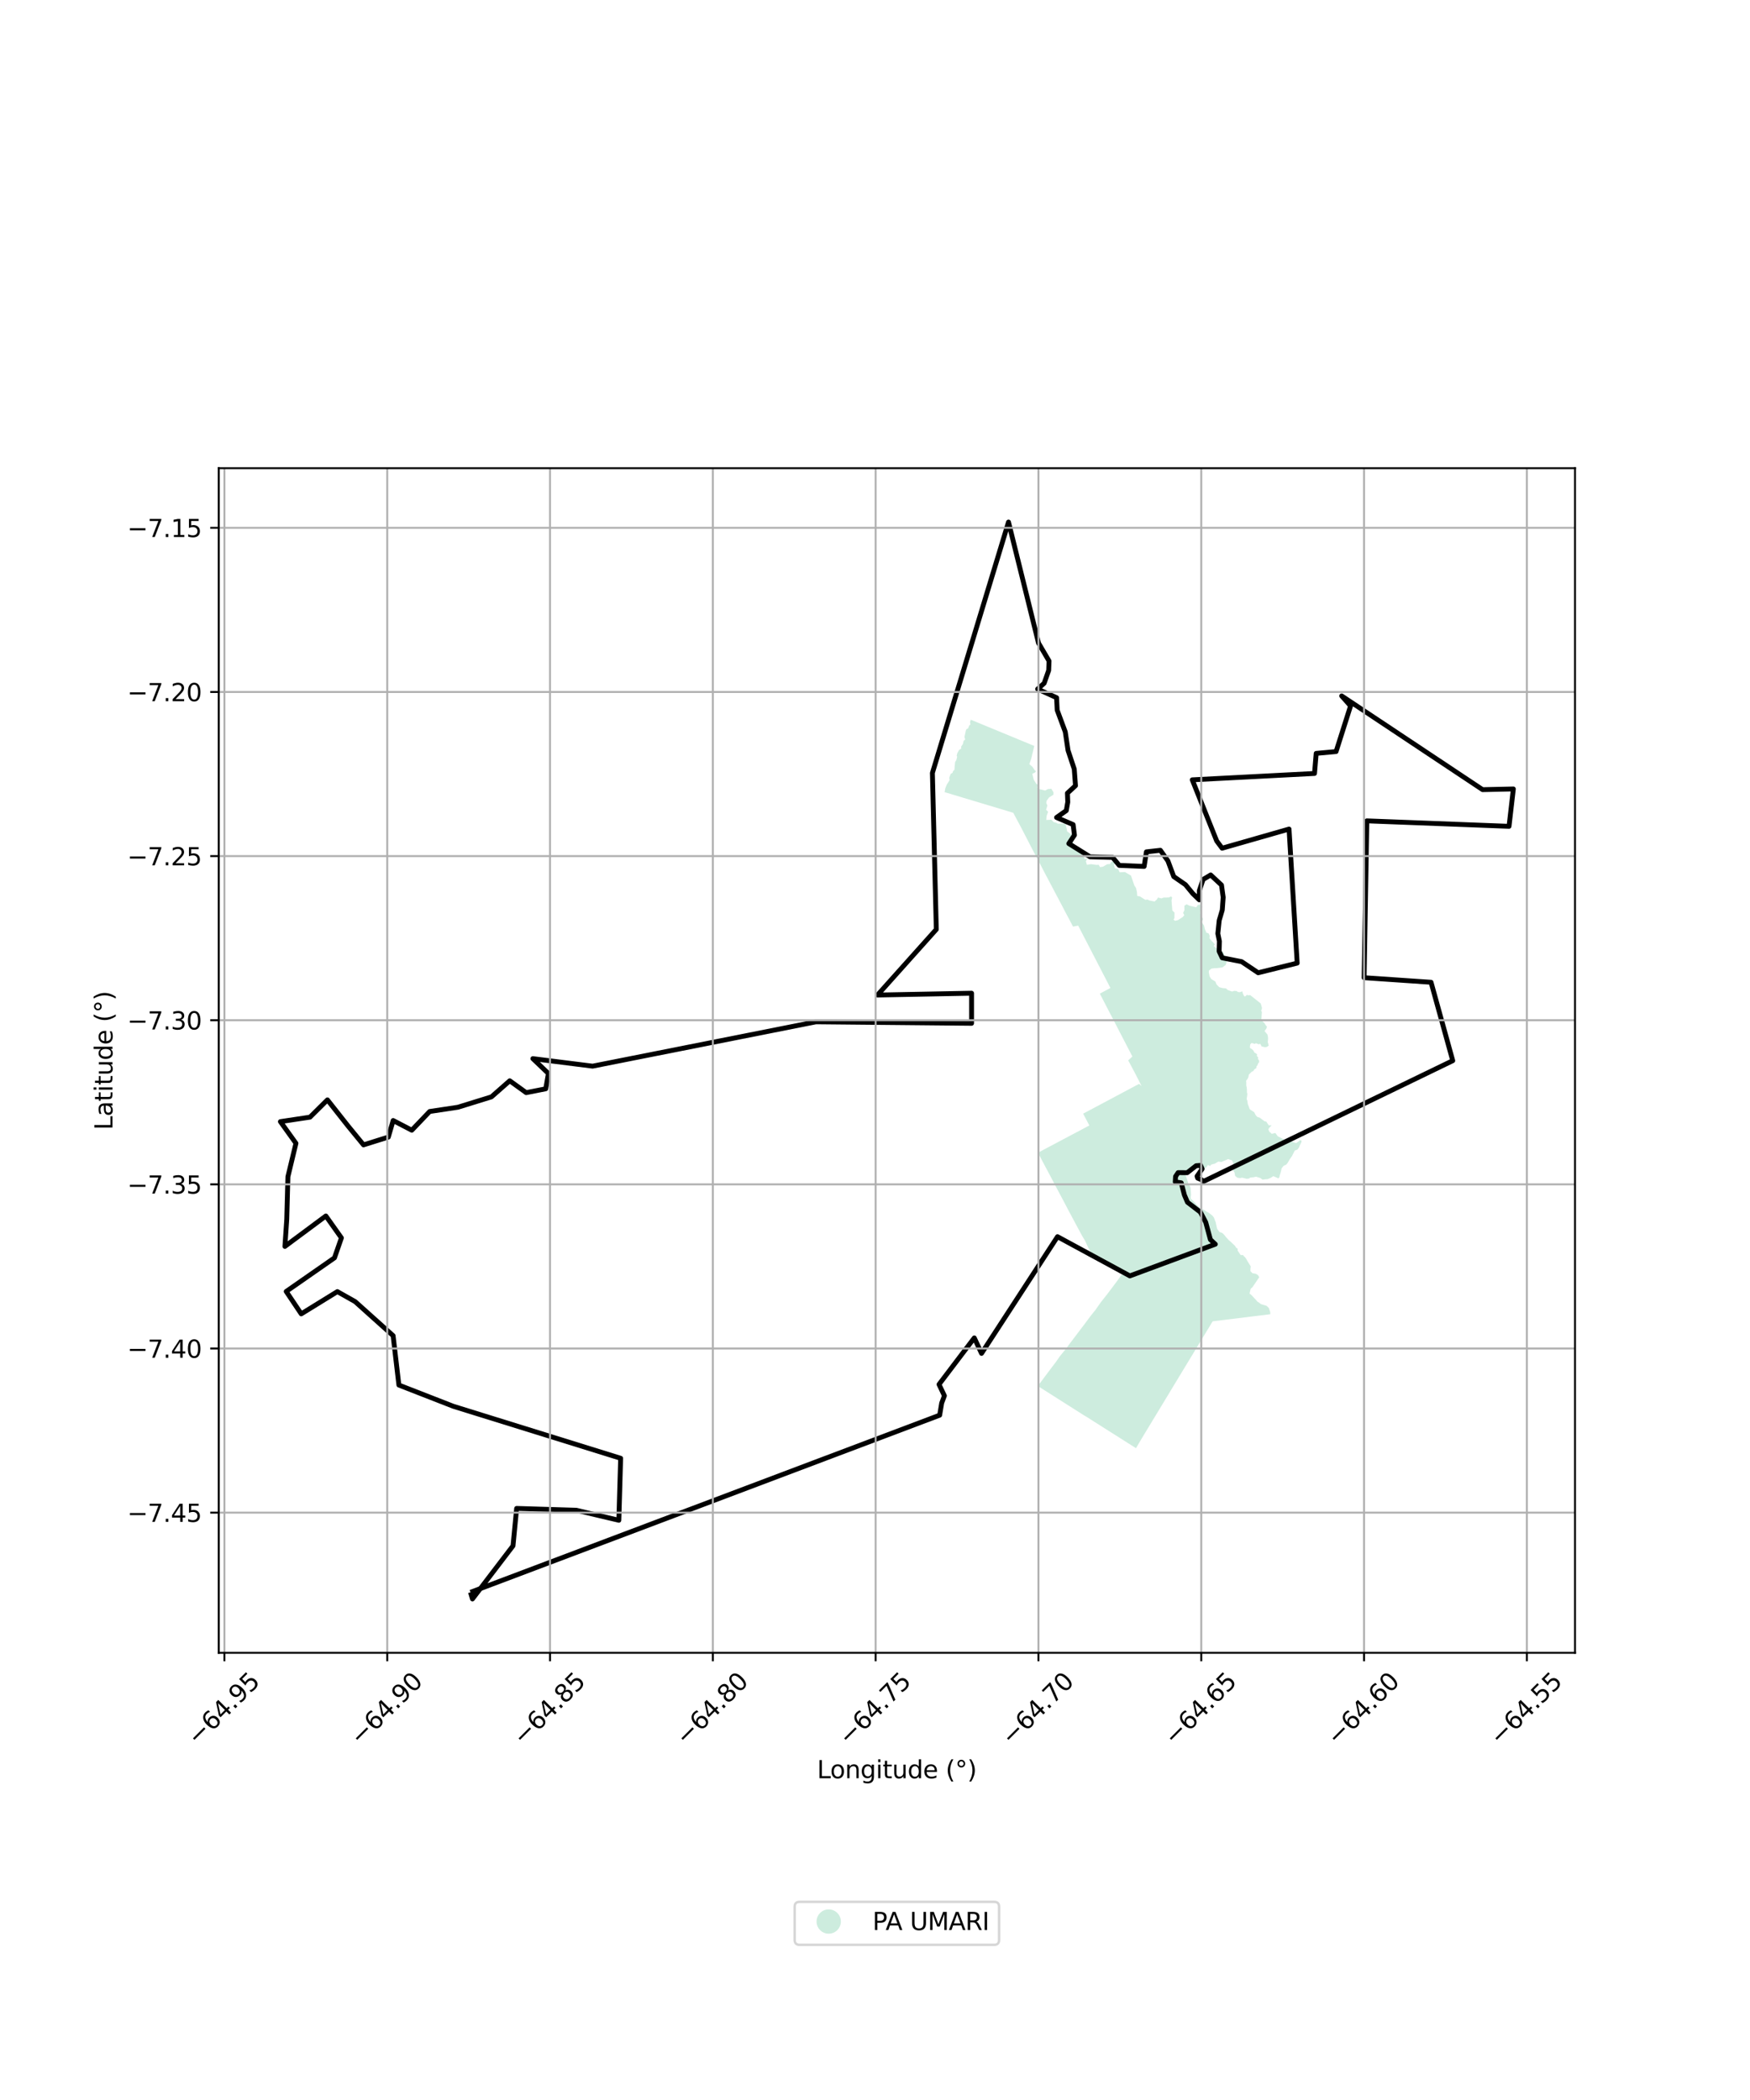 <?xml version="1.0" encoding="utf-8" standalone="no"?>
<!DOCTYPE svg PUBLIC "-//W3C//DTD SVG 1.1//EN"
  "http://www.w3.org/Graphics/SVG/1.1/DTD/svg11.dtd">
<svg xmlns:xlink="http://www.w3.org/1999/xlink" width="720pt" height="864pt" viewBox="0 0 720 864" xmlns="http://www.w3.org/2000/svg" version="1.1">
 <defs>
  <style type="text/css">*{stroke-linejoin: round; stroke-linecap: butt}</style>
 </defs>
 <g id="figure_1">
  <g id="patch_1">
   <path d="M 0 864 
L 720 864 
L 720 0 
L 0 0 
z
" style="fill: #ffffff"/>
  </g>
  <g id="axes_1">
   <g id="patch_2">
    <path d="M 90 680.006 
L 648 680.006 
L 648 192.634 
L 90 192.634 
z
" style="fill: #ffffff"/>
   </g>
   <g id="PatchCollection_1">
    <path d="M 512.675 444.687 
L 512.758 445.331 
L 512.747 446.609 
L 512.953 447.533 
L 513.024 448.482 
L 513.014 449.431 
L 513.198 450.064 
L 513.104 450.858 
L 512.905 452.195 
L 513.152 452.766 
L 513.39 454.26 
L 513.847 455.44 
L 514.032 456.022 
L 514.345 456.527 
L 515.033 456.938 
L 516.037 457.624 
L 516.637 458.844 
L 517.313 459.55 
L 518.264 459.834 
L 520.339 461.368 
L 520.975 461.451 
L 521.987 462.987 
L 523.164 462.997 
L 522.099 464.13 
L 521.846 464.725 
L 522.317 465.733 
L 522.898 466.138 
L 523.045 466.289 
L 523.168 466.517 
L 524.722 466.146 
L 525.693 467.482 
L 528.176 468.776 
L 530.228 469.536 
L 531.082 469.554 
L 531.782 469.745 
L 532.479 470.1 
L 533.315 470.265 
L 534.347 469.587 
L 534.773 469.159 
L 535.452 469.173 
L 535.449 469.886 
L 534.649 471.545 
L 534.486 472.004 
L 533.817 472.949 
L 532.687 473.392 
L 531.573 475.613 
L 530.638 476.95 
L 529.878 478.287 
L 529.212 479.152 
L 528.154 479.631 
L 527.3 480.657 
L 527.103 481.639 
L 526.746 482.955 
L 526.591 483.353 
L 526.368 484.303 
L 526 484.822 
L 523.869 483.889 
L 522.903 484.54 
L 521.542 485.133 
L 520.5 485.204 
L 519.442 485.341 
L 518.543 484.666 
L 516.752 484.12 
L 515.811 484.346 
L 514.327 484.508 
L 513.936 484.861 
L 512.901 484.991 
L 511.064 484.524 
L 510.195 484.693 
L 509.1 484.554 
L 508.169 483.802 
L 507.904 482.357 
L 506.977 481.036 
L 507.656 479.336 
L 506.941 477.454 
L 505.276 476.867 
L 504.425 477.286 
L 503.428 477.656 
L 502.57 478.074 
L 501.257 477.904 
L 499.86 478.734 
L 498.397 479.127 
L 498.083 479.43 
L 497.869 479.742 
L 496.96 479.317 
L 496.359 480.258 
L 495.231 480.798 
L 494.675 480.711 
L 494.179 480.748 
L 493.056 480.042 
L 491.345 479.965 
L 490.287 480.032 
L 489.483 480.409 
L 488.958 481.454 
L 488.248 481.976 
L 487.859 482.309 
L 487.529 482.797 
L 487.95 483.903 
L 488.111 484.452 
L 488.438 485.367 
L 488.717 486.341 
L 488.724 486.53 
L 489.012 487.217 
L 489.204 487.548 
L 489.612 487.976 
L 489.851 488.957 
L 489.931 490.15 
L 490.024 491.598 
L 489.901 492.414 
L 489.911 493.112 
L 491.707 494.908 
L 492.291 495.646 
L 492.832 496.036 
L 493.287 496.508 
L 493.768 497.048 
L 493.948 497.305 
L 494.531 497.475 
L 495.524 497.87 
L 496.398 498.487 
L 497.422 499.047 
L 498.832 500.165 
L 499.407 500.887 
L 500.191 502.917 
L 500.315 503.565 
L 500.72 505.366 
L 500.927 505.808 
L 501.7 506.856 
L 502.792 507.255 
L 503.049 507.424 
L 503.872 508.263 
L 504.227 508.784 
L 505.477 510.153 
L 506.139 510.717 
L 508.062 512.526 
L 508.602 513.363 
L 509.214 513.749 
L 509.201 514.559 
L 509.598 515.098 
L 510.428 516.361 
L 511.535 516.414 
L 511.623 516.71 
L 512.218 517.221 
L 512.739 517.956 
L 513.182 518.775 
L 514.586 521.012 
L 514.465 522.173 
L 514.461 523 
L 515.319 523.852 
L 516.638 524.055 
L 517.594 524.632 
L 518.078 525.504 
L 515.265 529.648 
L 514.563 530.223 
L 514.101 532.25 
L 514.675 532.61 
L 516.948 535.053 
L 517.379 535.564 
L 517.835 535.824 
L 518.242 536.112 
L 518.788 536.564 
L 520.491 537.052 
L 521.181 537.308 
L 522.05 538.169 
L 522.612 539.812 
L 522.625 540.714 
L 498.94 543.626 
L 498.743 543.922 
L 497.387 546.161 
L 496.155 548.196 
L 494.84 550.359 
L 493.506 552.566 
L 492.376 554.42 
L 491.24 556.31 
L 490.028 558.306 
L 488.817 560.31 
L 487.663 562.21 
L 486.431 564.246 
L 485.318 566.08 
L 484.132 568.052 
L 482.936 570.01 
L 481.694 572.075 
L 479.272 576.078 
L 478.142 577.949 
L 477.008 579.821 
L 475.813 581.79 
L 474.604 583.786 
L 473.397 585.785 
L 472.191 587.772 
L 470.956 589.799 
L 469.757 591.794 
L 468.568 593.807 
L 467.379 595.822 
L 446.734 582.739 
L 446.269 582.49 
L 426.96 570.236 
L 428.945 567.643 
L 430.981 564.896 
L 432.669 562.67 
L 434.53 560.214 
L 436.05 558.014 
L 438.067 555.531 
L 440.086 552.865 
L 442.109 550.193 
L 444.367 547.209 
L 446.63 544.22 
L 448.628 541.516 
L 450.644 539.016 
L 452.974 535.709 
L 455.394 532.649 
L 457.647 529.675 
L 459.871 526.686 
L 462.219 523.403 
L 456.252 520.702 
L 450.197 517.918 
L 447.65 513.138 
L 446.473 510.571 
L 445.081 508.228 
L 442.471 503.368 
L 439.897 498.545 
L 437.317 493.646 
L 434.758 488.85 
L 432.208 483.981 
L 429.636 479.163 
L 427.046 474.256 
L 448.196 463.051 
L 445.629 458.195 
L 468.64 445.944 
L 469.664 446.812 
L 466.912 441.394 
L 464.176 436.27 
L 465.898 434.683 
L 452.503 408.818 
L 456.86 406.479 
L 443.586 380.817 
L 441.478 381.238 
L 440.3 378.983 
L 439.152 376.826 
L 437.938 374.538 
L 436.752 372.255 
L 435.593 370.06 
L 434.428 367.863 
L 432.014 363.272 
L 430.772 360.924 
L 429.634 358.763 
L 427.029 353.733 
L 424.984 349.909 
L 422.636 345.341 
L 420.253 340.721 
L 417.871 336.271 
L 416.902 334.425 
L 416.353 334.238 
L 388.638 325.917 
L 388.899 324.392 
L 389.534 322.796 
L 390.325 321.583 
L 390.699 320.873 
L 390.534 320.049 
L 391.116 318.433 
L 391.927 317.911 
L 392.053 317.354 
L 392.721 316.637 
L 392.759 315.391 
L 392.976 313.515 
L 393.459 312.7 
L 393.822 311.311 
L 393.584 310.954 
L 393.868 309.873 
L 394.565 308.598 
L 395.48 307.959 
L 395.442 307.154 
L 396.124 306.194 
L 396.484 304.743 
L 397.117 304.231 
L 396.795 303.231 
L 397.351 300.684 
L 397.622 299.996 
L 398.308 299.682 
L 398.767 298.475 
L 399.237 298.128 
L 399.125 296.936 
L 399.417 296.116 
L 425.535 306.903 
L 424.302 312.049 
L 423.495 314.405 
L 424.804 315.506 
L 425.662 316.841 
L 426.265 317.327 
L 425.766 317.88 
L 424.709 318.373 
L 425.336 320.86 
L 426.51 322.67 
L 427.206 322.677 
L 427.419 323.332 
L 426.691 323.805 
L 427.159 324.542 
L 427.625 324.659 
L 429.994 325.258 
L 431.112 324.659 
L 432.555 324.521 
L 433.422 325.967 
L 433.418 326.954 
L 431.59 328.112 
L 430.584 329.505 
L 430.469 330.379 
L 430.922 331.414 
L 430.377 333.155 
L 431.229 333.98 
L 430.627 335.625 
L 430.449 337.369 
L 432.568 337.244 
L 433.471 338.237 
L 434.543 338.499 
L 435.278 338.907 
L 436.787 338.809 
L 438.362 339.001 
L 438.919 341.183 
L 439.054 342.078 
L 439.251 342.195 
L 440.679 343.288 
L 441.692 343.01 
L 442.058 343.865 
L 440.923 344.558 
L 441.537 346.309 
L 441.664 347.826 
L 443.637 349.407 
L 444.321 349.742 
L 445.019 351.588 
L 445.923 352.404 
L 446.266 353.466 
L 447.374 353.147 
L 446.762 354.377 
L 447.197 355.816 
L 448.879 355.533 
L 451.106 355.849 
L 452.013 355.79 
L 452.603 356.778 
L 453.833 356.56 
L 455.507 355.584 
L 456.721 355.478 
L 457.375 354.384 
L 458.77 354.737 
L 458.387 356.024 
L 458.561 356.721 
L 458.696 357.263 
L 460.021 357.463 
L 460.663 358.9 
L 462.809 358.782 
L 463.893 359.407 
L 464.562 359.799 
L 465.311 360.238 
L 465.945 362.093 
L 466.692 364.284 
L 467.39 365.363 
L 467.739 366.879 
L 467.898 368.636 
L 468.932 368.772 
L 471.226 370.223 
L 472.136 370.087 
L 472.808 370.454 
L 475.017 370.908 
L 475.96 370.076 
L 476.441 369.256 
L 477.849 369.631 
L 478.768 369.289 
L 480.834 369.251 
L 481.823 368.809 
L 482.245 369.286 
L 481.999 370.469 
L 482.149 372.317 
L 482.33 374.576 
L 483.225 375.486 
L 483.182 377.761 
L 482.827 378.355 
L 483.471 378.842 
L 484.622 378.57 
L 486.586 377.315 
L 487.252 376.555 
L 486.754 375.572 
L 487.316 374.462 
L 487.285 372.655 
L 488.219 372.053 
L 489.386 372.639 
L 492.191 373.298 
L 492.813 372.292 
L 493.78 372.21 
L 494.629 373.039 
L 493.888 374.636 
L 493.833 375.965 
L 494.979 378.164 
L 494.324 379.302 
L 495.381 380.815 
L 495.68 382.167 
L 496.008 383.009 
L 496.258 383.228 
L 496.077 383.613 
L 497.303 384.046 
L 497.765 385.197 
L 497.578 385.955 
L 498.525 387.139 
L 499.092 387.68 
L 499.841 388.568 
L 499.329 389.21 
L 500.694 390.267 
L 500.97 390.737 
L 501.161 391.098 
L 502.223 391.194 
L 503.322 391.7 
L 503.87 393.164 
L 504.917 394.312 
L 504.847 395.189 
L 504.291 397.012 
L 502.953 398.003 
L 500.612 398.331 
L 499.766 398.336 
L 498.431 398.505 
L 497.362 399.363 
L 497.349 400.088 
L 497.654 401.729 
L 498.379 402.838 
L 500.038 403.847 
L 500.527 405.035 
L 501.618 406.147 
L 502.875 406.501 
L 504.428 406.647 
L 505.07 407.287 
L 506.912 407.955 
L 507.867 407.659 
L 508.931 407.77 
L 509.19 408.105 
L 510.052 408.233 
L 511.14 407.866 
L 511.291 408.616 
L 511.777 409.693 
L 512.268 410.006 
L 512.999 409.302 
L 513.545 409.498 
L 514.375 409.416 
L 516.541 411.141 
L 518.702 412.861 
L 519.201 414.615 
L 519.081 415.513 
L 518.833 415.611 
L 519.175 416.396 
L 519.066 417.88 
L 518.988 419.617 
L 519.664 420.414 
L 520.165 420.829 
L 520.735 421.789 
L 521.272 422.42 
L 521.027 423.172 
L 520.257 424.217 
L 521.455 425.604 
L 521.673 426.605 
L 521.716 427.335 
L 521.599 428.745 
L 521.987 430.186 
L 521.285 430.703 
L 520.475 430.849 
L 519.077 430.538 
L 518.745 429.89 
L 518.461 429.433 
L 517.871 429.658 
L 516.75 429.21 
L 516.209 429.494 
L 515.622 429.266 
L 514.817 429.163 
L 514.36 429.774 
L 514.226 430.952 
L 514.569 431.393 
L 514.986 431.557 
L 515.687 432.226 
L 516.118 433.076 
L 516.315 433.144 
L 517.207 433.748 
L 517.087 434.441 
L 517.689 435.082 
L 517.524 435.75 
L 517.961 436.158 
L 518.064 436.985 
L 517.676 437.439 
L 517.314 438.346 
L 516.928 438.768 
L 516.907 439.398 
L 516.015 440.032 
L 515.64 440.69 
L 514.995 440.918 
L 513.802 442.144 
L 513.619 443.19 
L 513.252 443.934 
L 512.675 444.687 
" clip-path="url(#p107c54fedd)" style="fill: #b3e2cd; fill-opacity: 0.65"/>
   </g>
   <g id="PatchCollection_2">
    <path d="M 197.631 653.593 
L 211.068 635.989 
L 212.557 620.607 
L 237.117 621.357 
L 254.607 625.484 
L 255.351 599.973 
L 186.508 578.588 
L 164.116 569.859 
L 161.735 549.533 
L 146.118 535.527 
L 138.805 531.401 
L 123.939 540.564 
L 117.755 531.339 
L 137.609 517.516 
L 140.466 509.307 
L 134.071 500.286 
L 117.219 512.804 
L 117.981 501.655 
L 118.455 484.122 
L 121.762 470.386 
L 115.364 461.465 
L 127.536 459.635 
L 134.711 452.517 
L 143.227 463.305 
L 149.564 471.032 
L 159.764 467.838 
L 161.758 461.011 
L 169.426 465.001 
L 176.785 457.297 
L 188.408 455.548 
L 202.185 451.288 
L 209.718 444.664 
L 216.489 449.549 
L 224.537 447.964 
L 225.635 441.672 
L 219.236 435.553 
L 243.815 438.648 
L 335.697 420.41 
L 399.735 421.015 
L 399.735 408.634 
L 361.034 409.384 
L 385.222 382.372 
L 383.615 318.022 
L 414.929 214.787 
L 427.272 264.568 
L 431.601 271.945 
L 431.458 275.815 
L 429.598 281.096 
L 426.92 283.5 
L 434.708 287.039 
L 434.954 292.171 
L 438.283 301.114 
L 439.42 308.73 
L 441.979 316.419 
L 442.49 323.258 
L 439.175 326.315 
L 439.308 330.002 
L 438.7 333.498 
L 434.698 336.33 
L 441.515 339.267 
L 442.058 343.585 
L 439.742 347.074 
L 448.486 352.517 
L 457.786 352.774 
L 460.495 356.049 
L 470.726 356.475 
L 471.666 350.471 
L 477.415 349.833 
L 480.517 354.206 
L 482.915 360.647 
L 487.733 363.984 
L 490.777 367.672 
L 493.424 370.22 
L 493.438 366.443 
L 494.979 361.837 
L 498.107 359.983 
L 502.559 364.137 
L 503.256 369.177 
L 502.88 374.393 
L 501.613 378.706 
L 501.058 384.101 
L 501.694 387.242 
L 501.587 391.415 
L 502.849 394.076 
L 510.845 395.651 
L 517.646 400.225 
L 533.699 396.254 
L 530.35 341.103 
L 502.813 348.982 
L 500.58 345.98 
L 490.533 320.844 
L 540.829 318.225 
L 541.514 309.964 
L 549.7 309.213 
L 555.654 290.455 
L 552.001 286.323 
L 609.982 324.884 
L 622.636 324.596 
L 620.857 339.97 
L 562.352 337.727 
L 561.236 402.256 
L 588.773 404.132 
L 597.704 436.397 
L 495.102 486.101 
L 494.325 485.378 
L 492.761 484.717 
L 492.506 483.933 
L 494.591 480.921 
L 493.947 479.476 
L 492.128 479.611 
L 488.469 482.474 
L 484.708 482.461 
L 483.665 484.028 
L 483.532 486.256 
L 485.995 486.648 
L 487.283 491.632 
L 488.571 494.644 
L 493.886 498.722 
L 496.083 502.923 
L 497.994 510 
L 500.008 511.904 
L 464.856 524.938 
L 435.086 508.806 
L 403.828 556.828 
L 400.851 550.45 
L 386.338 569.584 
L 388.557 574.256 
L 387.437 577.261 
L 386.604 582.252 
L 197.631 653.593 
L 197.631 653.593 
" clip-path="url(#p107c54fedd)" style="fill: none; stroke: #000000; stroke-width: 2"/>
    <path d="M 193.578 655.123 
L 197.631 653.593 
L 194.379 657.853 
L 193.578 655.123 
" clip-path="url(#p107c54fedd)" style="fill: none; stroke: #000000; stroke-width: 2"/>
   </g>
   <g id="matplotlib.axis_1">
    <g id="xtick_1">
     <g id="line2d_1">
      <path d="M 92.337 680.006 
L 92.337 192.634 
" clip-path="url(#p107c54fedd)" style="fill: none; stroke: #b0b0b0; stroke-width: 0.8; stroke-linecap: square"/>
     </g>
     <g id="line2d_2">
      <defs>
       <path id="m9e7a3807f8" d="M 0 0 
L 0 3.5 
" style="stroke: #000000; stroke-width: 0.8"/>
      </defs>
      <g>
       <use xlink:href="#m9e7a3807f8" x="92.337" y="680.006" style="stroke: #000000; stroke-width: 0.8"/>
      </g>
     </g>
     <g id="text_1">
      <!-- −64.95 -->
      <g transform="translate(81.204 718.547) rotate(-45) scale(0.1 -0.1)">
       <defs>
        <path id="DejaVuSans-2212" d="M 678 2272 
L 4684 2272 
L 4684 1741 
L 678 1741 
L 678 2272 
z
" transform="scale(0.016)"/>
        <path id="DejaVuSans-36" d="M 2113 2584 
Q 1688 2584 1439 2293 
Q 1191 2003 1191 1497 
Q 1191 994 1439 701 
Q 1688 409 2113 409 
Q 2538 409 2786 701 
Q 3034 994 3034 1497 
Q 3034 2003 2786 2293 
Q 2538 2584 2113 2584 
z
M 3366 4563 
L 3366 3988 
Q 3128 4100 2886 4159 
Q 2644 4219 2406 4219 
Q 1781 4219 1451 3797 
Q 1122 3375 1075 2522 
Q 1259 2794 1537 2939 
Q 1816 3084 2150 3084 
Q 2853 3084 3261 2657 
Q 3669 2231 3669 1497 
Q 3669 778 3244 343 
Q 2819 -91 2113 -91 
Q 1303 -91 875 529 
Q 447 1150 447 2328 
Q 447 3434 972 4092 
Q 1497 4750 2381 4750 
Q 2619 4750 2861 4703 
Q 3103 4656 3366 4563 
z
" transform="scale(0.016)"/>
        <path id="DejaVuSans-34" d="M 2419 4116 
L 825 1625 
L 2419 1625 
L 2419 4116 
z
M 2253 4666 
L 3047 4666 
L 3047 1625 
L 3713 1625 
L 3713 1100 
L 3047 1100 
L 3047 0 
L 2419 0 
L 2419 1100 
L 313 1100 
L 313 1709 
L 2253 4666 
z
" transform="scale(0.016)"/>
        <path id="DejaVuSans-2e" d="M 684 794 
L 1344 794 
L 1344 0 
L 684 0 
L 684 794 
z
" transform="scale(0.016)"/>
        <path id="DejaVuSans-39" d="M 703 97 
L 703 672 
Q 941 559 1184 500 
Q 1428 441 1663 441 
Q 2288 441 2617 861 
Q 2947 1281 2994 2138 
Q 2813 1869 2534 1725 
Q 2256 1581 1919 1581 
Q 1219 1581 811 2004 
Q 403 2428 403 3163 
Q 403 3881 828 4315 
Q 1253 4750 1959 4750 
Q 2769 4750 3195 4129 
Q 3622 3509 3622 2328 
Q 3622 1225 3098 567 
Q 2575 -91 1691 -91 
Q 1453 -91 1209 -44 
Q 966 3 703 97 
z
M 1959 2075 
Q 2384 2075 2632 2365 
Q 2881 2656 2881 3163 
Q 2881 3666 2632 3958 
Q 2384 4250 1959 4250 
Q 1534 4250 1286 3958 
Q 1038 3666 1038 3163 
Q 1038 2656 1286 2365 
Q 1534 2075 1959 2075 
z
" transform="scale(0.016)"/>
        <path id="DejaVuSans-35" d="M 691 4666 
L 3169 4666 
L 3169 4134 
L 1269 4134 
L 1269 2991 
Q 1406 3038 1543 3061 
Q 1681 3084 1819 3084 
Q 2600 3084 3056 2656 
Q 3513 2228 3513 1497 
Q 3513 744 3044 326 
Q 2575 -91 1722 -91 
Q 1428 -91 1123 -41 
Q 819 9 494 109 
L 494 744 
Q 775 591 1075 516 
Q 1375 441 1709 441 
Q 2250 441 2565 725 
Q 2881 1009 2881 1497 
Q 2881 1984 2565 2268 
Q 2250 2553 1709 2553 
Q 1456 2553 1204 2497 
Q 953 2441 691 2322 
L 691 4666 
z
" transform="scale(0.016)"/>
       </defs>
       <use xlink:href="#DejaVuSans-2212"/>
       <use xlink:href="#DejaVuSans-36" transform="translate(83.789 0)"/>
       <use xlink:href="#DejaVuSans-34" transform="translate(147.412 0)"/>
       <use xlink:href="#DejaVuSans-2e" transform="translate(211.035 0)"/>
       <use xlink:href="#DejaVuSans-39" transform="translate(242.822 0)"/>
       <use xlink:href="#DejaVuSans-35" transform="translate(306.445 0)"/>
      </g>
     </g>
    </g>
    <g id="xtick_2">
     <g id="line2d_3">
      <path d="M 159.319 680.006 
L 159.319 192.634 
" clip-path="url(#p107c54fedd)" style="fill: none; stroke: #b0b0b0; stroke-width: 0.8; stroke-linecap: square"/>
     </g>
     <g id="line2d_4">
      <g>
       <use xlink:href="#m9e7a3807f8" x="159.319" y="680.006" style="stroke: #000000; stroke-width: 0.8"/>
      </g>
     </g>
     <g id="text_2">
      <!-- −64.90 -->
      <g transform="translate(148.186 718.547) rotate(-45) scale(0.1 -0.1)">
       <defs>
        <path id="DejaVuSans-30" d="M 2034 4250 
Q 1547 4250 1301 3770 
Q 1056 3291 1056 2328 
Q 1056 1369 1301 889 
Q 1547 409 2034 409 
Q 2525 409 2770 889 
Q 3016 1369 3016 2328 
Q 3016 3291 2770 3770 
Q 2525 4250 2034 4250 
z
M 2034 4750 
Q 2819 4750 3233 4129 
Q 3647 3509 3647 2328 
Q 3647 1150 3233 529 
Q 2819 -91 2034 -91 
Q 1250 -91 836 529 
Q 422 1150 422 2328 
Q 422 3509 836 4129 
Q 1250 4750 2034 4750 
z
" transform="scale(0.016)"/>
       </defs>
       <use xlink:href="#DejaVuSans-2212"/>
       <use xlink:href="#DejaVuSans-36" transform="translate(83.789 0)"/>
       <use xlink:href="#DejaVuSans-34" transform="translate(147.412 0)"/>
       <use xlink:href="#DejaVuSans-2e" transform="translate(211.035 0)"/>
       <use xlink:href="#DejaVuSans-39" transform="translate(242.822 0)"/>
       <use xlink:href="#DejaVuSans-30" transform="translate(306.445 0)"/>
      </g>
     </g>
    </g>
    <g id="xtick_3">
     <g id="line2d_5">
      <path d="M 226.301 680.006 
L 226.301 192.634 
" clip-path="url(#p107c54fedd)" style="fill: none; stroke: #b0b0b0; stroke-width: 0.8; stroke-linecap: square"/>
     </g>
     <g id="line2d_6">
      <g>
       <use xlink:href="#m9e7a3807f8" x="226.301" y="680.006" style="stroke: #000000; stroke-width: 0.8"/>
      </g>
     </g>
     <g id="text_3">
      <!-- −64.85 -->
      <g transform="translate(215.168 718.547) rotate(-45) scale(0.1 -0.1)">
       <defs>
        <path id="DejaVuSans-38" d="M 2034 2216 
Q 1584 2216 1326 1975 
Q 1069 1734 1069 1313 
Q 1069 891 1326 650 
Q 1584 409 2034 409 
Q 2484 409 2743 651 
Q 3003 894 3003 1313 
Q 3003 1734 2745 1975 
Q 2488 2216 2034 2216 
z
M 1403 2484 
Q 997 2584 770 2862 
Q 544 3141 544 3541 
Q 544 4100 942 4425 
Q 1341 4750 2034 4750 
Q 2731 4750 3128 4425 
Q 3525 4100 3525 3541 
Q 3525 3141 3298 2862 
Q 3072 2584 2669 2484 
Q 3125 2378 3379 2068 
Q 3634 1759 3634 1313 
Q 3634 634 3220 271 
Q 2806 -91 2034 -91 
Q 1263 -91 848 271 
Q 434 634 434 1313 
Q 434 1759 690 2068 
Q 947 2378 1403 2484 
z
M 1172 3481 
Q 1172 3119 1398 2916 
Q 1625 2713 2034 2713 
Q 2441 2713 2670 2916 
Q 2900 3119 2900 3481 
Q 2900 3844 2670 4047 
Q 2441 4250 2034 4250 
Q 1625 4250 1398 4047 
Q 1172 3844 1172 3481 
z
" transform="scale(0.016)"/>
       </defs>
       <use xlink:href="#DejaVuSans-2212"/>
       <use xlink:href="#DejaVuSans-36" transform="translate(83.789 0)"/>
       <use xlink:href="#DejaVuSans-34" transform="translate(147.412 0)"/>
       <use xlink:href="#DejaVuSans-2e" transform="translate(211.035 0)"/>
       <use xlink:href="#DejaVuSans-38" transform="translate(242.822 0)"/>
       <use xlink:href="#DejaVuSans-35" transform="translate(306.445 0)"/>
      </g>
     </g>
    </g>
    <g id="xtick_4">
     <g id="line2d_7">
      <path d="M 293.283 680.006 
L 293.283 192.634 
" clip-path="url(#p107c54fedd)" style="fill: none; stroke: #b0b0b0; stroke-width: 0.8; stroke-linecap: square"/>
     </g>
     <g id="line2d_8">
      <g>
       <use xlink:href="#m9e7a3807f8" x="293.283" y="680.006" style="stroke: #000000; stroke-width: 0.8"/>
      </g>
     </g>
     <g id="text_4">
      <!-- −64.80 -->
      <g transform="translate(282.149 718.547) rotate(-45) scale(0.1 -0.1)">
       <use xlink:href="#DejaVuSans-2212"/>
       <use xlink:href="#DejaVuSans-36" transform="translate(83.789 0)"/>
       <use xlink:href="#DejaVuSans-34" transform="translate(147.412 0)"/>
       <use xlink:href="#DejaVuSans-2e" transform="translate(211.035 0)"/>
       <use xlink:href="#DejaVuSans-38" transform="translate(242.822 0)"/>
       <use xlink:href="#DejaVuSans-30" transform="translate(306.445 0)"/>
      </g>
     </g>
    </g>
    <g id="xtick_5">
     <g id="line2d_9">
      <path d="M 360.264 680.006 
L 360.264 192.634 
" clip-path="url(#p107c54fedd)" style="fill: none; stroke: #b0b0b0; stroke-width: 0.8; stroke-linecap: square"/>
     </g>
     <g id="line2d_10">
      <g>
       <use xlink:href="#m9e7a3807f8" x="360.264" y="680.006" style="stroke: #000000; stroke-width: 0.8"/>
      </g>
     </g>
     <g id="text_5">
      <!-- −64.75 -->
      <g transform="translate(349.131 718.547) rotate(-45) scale(0.1 -0.1)">
       <defs>
        <path id="DejaVuSans-37" d="M 525 4666 
L 3525 4666 
L 3525 4397 
L 1831 0 
L 1172 0 
L 2766 4134 
L 525 4134 
L 525 4666 
z
" transform="scale(0.016)"/>
       </defs>
       <use xlink:href="#DejaVuSans-2212"/>
       <use xlink:href="#DejaVuSans-36" transform="translate(83.789 0)"/>
       <use xlink:href="#DejaVuSans-34" transform="translate(147.412 0)"/>
       <use xlink:href="#DejaVuSans-2e" transform="translate(211.035 0)"/>
       <use xlink:href="#DejaVuSans-37" transform="translate(242.822 0)"/>
       <use xlink:href="#DejaVuSans-35" transform="translate(306.445 0)"/>
      </g>
     </g>
    </g>
    <g id="xtick_6">
     <g id="line2d_11">
      <path d="M 427.246 680.006 
L 427.246 192.634 
" clip-path="url(#p107c54fedd)" style="fill: none; stroke: #b0b0b0; stroke-width: 0.8; stroke-linecap: square"/>
     </g>
     <g id="line2d_12">
      <g>
       <use xlink:href="#m9e7a3807f8" x="427.246" y="680.006" style="stroke: #000000; stroke-width: 0.8"/>
      </g>
     </g>
     <g id="text_6">
      <!-- −64.70 -->
      <g transform="translate(416.113 718.547) rotate(-45) scale(0.1 -0.1)">
       <use xlink:href="#DejaVuSans-2212"/>
       <use xlink:href="#DejaVuSans-36" transform="translate(83.789 0)"/>
       <use xlink:href="#DejaVuSans-34" transform="translate(147.412 0)"/>
       <use xlink:href="#DejaVuSans-2e" transform="translate(211.035 0)"/>
       <use xlink:href="#DejaVuSans-37" transform="translate(242.822 0)"/>
       <use xlink:href="#DejaVuSans-30" transform="translate(306.445 0)"/>
      </g>
     </g>
    </g>
    <g id="xtick_7">
     <g id="line2d_13">
      <path d="M 494.228 680.006 
L 494.228 192.634 
" clip-path="url(#p107c54fedd)" style="fill: none; stroke: #b0b0b0; stroke-width: 0.8; stroke-linecap: square"/>
     </g>
     <g id="line2d_14">
      <g>
       <use xlink:href="#m9e7a3807f8" x="494.228" y="680.006" style="stroke: #000000; stroke-width: 0.8"/>
      </g>
     </g>
     <g id="text_7">
      <!-- −64.65 -->
      <g transform="translate(483.095 718.547) rotate(-45) scale(0.1 -0.1)">
       <use xlink:href="#DejaVuSans-2212"/>
       <use xlink:href="#DejaVuSans-36" transform="translate(83.789 0)"/>
       <use xlink:href="#DejaVuSans-34" transform="translate(147.412 0)"/>
       <use xlink:href="#DejaVuSans-2e" transform="translate(211.035 0)"/>
       <use xlink:href="#DejaVuSans-36" transform="translate(242.822 0)"/>
       <use xlink:href="#DejaVuSans-35" transform="translate(306.445 0)"/>
      </g>
     </g>
    </g>
    <g id="xtick_8">
     <g id="line2d_15">
      <path d="M 561.21 680.006 
L 561.21 192.634 
" clip-path="url(#p107c54fedd)" style="fill: none; stroke: #b0b0b0; stroke-width: 0.8; stroke-linecap: square"/>
     </g>
     <g id="line2d_16">
      <g>
       <use xlink:href="#m9e7a3807f8" x="561.21" y="680.006" style="stroke: #000000; stroke-width: 0.8"/>
      </g>
     </g>
     <g id="text_8">
      <!-- −64.60 -->
      <g transform="translate(550.077 718.547) rotate(-45) scale(0.1 -0.1)">
       <use xlink:href="#DejaVuSans-2212"/>
       <use xlink:href="#DejaVuSans-36" transform="translate(83.789 0)"/>
       <use xlink:href="#DejaVuSans-34" transform="translate(147.412 0)"/>
       <use xlink:href="#DejaVuSans-2e" transform="translate(211.035 0)"/>
       <use xlink:href="#DejaVuSans-36" transform="translate(242.822 0)"/>
       <use xlink:href="#DejaVuSans-30" transform="translate(306.445 0)"/>
      </g>
     </g>
    </g>
    <g id="xtick_9">
     <g id="line2d_17">
      <path d="M 628.191 680.006 
L 628.191 192.634 
" clip-path="url(#p107c54fedd)" style="fill: none; stroke: #b0b0b0; stroke-width: 0.8; stroke-linecap: square"/>
     </g>
     <g id="line2d_18">
      <g>
       <use xlink:href="#m9e7a3807f8" x="628.191" y="680.006" style="stroke: #000000; stroke-width: 0.8"/>
      </g>
     </g>
     <g id="text_9">
      <!-- −64.55 -->
      <g transform="translate(617.058 718.547) rotate(-45) scale(0.1 -0.1)">
       <use xlink:href="#DejaVuSans-2212"/>
       <use xlink:href="#DejaVuSans-36" transform="translate(83.789 0)"/>
       <use xlink:href="#DejaVuSans-34" transform="translate(147.412 0)"/>
       <use xlink:href="#DejaVuSans-2e" transform="translate(211.035 0)"/>
       <use xlink:href="#DejaVuSans-35" transform="translate(242.822 0)"/>
       <use xlink:href="#DejaVuSans-35" transform="translate(306.445 0)"/>
      </g>
     </g>
    </g>
    <g id="text_10">
     <!-- Longitude (°) -->
     <g transform="translate(336.14 731.616) scale(0.1 -0.1)">
      <defs>
       <path id="DejaVuSans-4c" d="M 628 4666 
L 1259 4666 
L 1259 531 
L 3531 531 
L 3531 0 
L 628 0 
L 628 4666 
z
" transform="scale(0.016)"/>
       <path id="DejaVuSans-6f" d="M 1959 3097 
Q 1497 3097 1228 2736 
Q 959 2375 959 1747 
Q 959 1119 1226 758 
Q 1494 397 1959 397 
Q 2419 397 2687 759 
Q 2956 1122 2956 1747 
Q 2956 2369 2687 2733 
Q 2419 3097 1959 3097 
z
M 1959 3584 
Q 2709 3584 3137 3096 
Q 3566 2609 3566 1747 
Q 3566 888 3137 398 
Q 2709 -91 1959 -91 
Q 1206 -91 779 398 
Q 353 888 353 1747 
Q 353 2609 779 3096 
Q 1206 3584 1959 3584 
z
" transform="scale(0.016)"/>
       <path id="DejaVuSans-6e" d="M 3513 2113 
L 3513 0 
L 2938 0 
L 2938 2094 
Q 2938 2591 2744 2837 
Q 2550 3084 2163 3084 
Q 1697 3084 1428 2787 
Q 1159 2491 1159 1978 
L 1159 0 
L 581 0 
L 581 3500 
L 1159 3500 
L 1159 2956 
Q 1366 3272 1645 3428 
Q 1925 3584 2291 3584 
Q 2894 3584 3203 3211 
Q 3513 2838 3513 2113 
z
" transform="scale(0.016)"/>
       <path id="DejaVuSans-67" d="M 2906 1791 
Q 2906 2416 2648 2759 
Q 2391 3103 1925 3103 
Q 1463 3103 1205 2759 
Q 947 2416 947 1791 
Q 947 1169 1205 825 
Q 1463 481 1925 481 
Q 2391 481 2648 825 
Q 2906 1169 2906 1791 
z
M 3481 434 
Q 3481 -459 3084 -895 
Q 2688 -1331 1869 -1331 
Q 1566 -1331 1297 -1286 
Q 1028 -1241 775 -1147 
L 775 -588 
Q 1028 -725 1275 -790 
Q 1522 -856 1778 -856 
Q 2344 -856 2625 -561 
Q 2906 -266 2906 331 
L 2906 616 
Q 2728 306 2450 153 
Q 2172 0 1784 0 
Q 1141 0 747 490 
Q 353 981 353 1791 
Q 353 2603 747 3093 
Q 1141 3584 1784 3584 
Q 2172 3584 2450 3431 
Q 2728 3278 2906 2969 
L 2906 3500 
L 3481 3500 
L 3481 434 
z
" transform="scale(0.016)"/>
       <path id="DejaVuSans-69" d="M 603 3500 
L 1178 3500 
L 1178 0 
L 603 0 
L 603 3500 
z
M 603 4863 
L 1178 4863 
L 1178 4134 
L 603 4134 
L 603 4863 
z
" transform="scale(0.016)"/>
       <path id="DejaVuSans-74" d="M 1172 4494 
L 1172 3500 
L 2356 3500 
L 2356 3053 
L 1172 3053 
L 1172 1153 
Q 1172 725 1289 603 
Q 1406 481 1766 481 
L 2356 481 
L 2356 0 
L 1766 0 
Q 1100 0 847 248 
Q 594 497 594 1153 
L 594 3053 
L 172 3053 
L 172 3500 
L 594 3500 
L 594 4494 
L 1172 4494 
z
" transform="scale(0.016)"/>
       <path id="DejaVuSans-75" d="M 544 1381 
L 544 3500 
L 1119 3500 
L 1119 1403 
Q 1119 906 1312 657 
Q 1506 409 1894 409 
Q 2359 409 2629 706 
Q 2900 1003 2900 1516 
L 2900 3500 
L 3475 3500 
L 3475 0 
L 2900 0 
L 2900 538 
Q 2691 219 2414 64 
Q 2138 -91 1772 -91 
Q 1169 -91 856 284 
Q 544 659 544 1381 
z
M 1991 3584 
L 1991 3584 
z
" transform="scale(0.016)"/>
       <path id="DejaVuSans-64" d="M 2906 2969 
L 2906 4863 
L 3481 4863 
L 3481 0 
L 2906 0 
L 2906 525 
Q 2725 213 2448 61 
Q 2172 -91 1784 -91 
Q 1150 -91 751 415 
Q 353 922 353 1747 
Q 353 2572 751 3078 
Q 1150 3584 1784 3584 
Q 2172 3584 2448 3432 
Q 2725 3281 2906 2969 
z
M 947 1747 
Q 947 1113 1208 752 
Q 1469 391 1925 391 
Q 2381 391 2643 752 
Q 2906 1113 2906 1747 
Q 2906 2381 2643 2742 
Q 2381 3103 1925 3103 
Q 1469 3103 1208 2742 
Q 947 2381 947 1747 
z
" transform="scale(0.016)"/>
       <path id="DejaVuSans-65" d="M 3597 1894 
L 3597 1613 
L 953 1613 
Q 991 1019 1311 708 
Q 1631 397 2203 397 
Q 2534 397 2845 478 
Q 3156 559 3463 722 
L 3463 178 
Q 3153 47 2828 -22 
Q 2503 -91 2169 -91 
Q 1331 -91 842 396 
Q 353 884 353 1716 
Q 353 2575 817 3079 
Q 1281 3584 2069 3584 
Q 2775 3584 3186 3129 
Q 3597 2675 3597 1894 
z
M 3022 2063 
Q 3016 2534 2758 2815 
Q 2500 3097 2075 3097 
Q 1594 3097 1305 2825 
Q 1016 2553 972 2059 
L 3022 2063 
z
" transform="scale(0.016)"/>
       <path id="DejaVuSans-20" transform="scale(0.016)"/>
       <path id="DejaVuSans-28" d="M 1984 4856 
Q 1566 4138 1362 3434 
Q 1159 2731 1159 2009 
Q 1159 1288 1364 580 
Q 1569 -128 1984 -844 
L 1484 -844 
Q 1016 -109 783 600 
Q 550 1309 550 2009 
Q 550 2706 781 3412 
Q 1013 4119 1484 4856 
L 1984 4856 
z
" transform="scale(0.016)"/>
       <path id="DejaVuSans-b0" d="M 1600 4347 
Q 1350 4347 1178 4173 
Q 1006 4000 1006 3750 
Q 1006 3503 1178 3333 
Q 1350 3163 1600 3163 
Q 1850 3163 2022 3333 
Q 2194 3503 2194 3750 
Q 2194 3997 2020 4172 
Q 1847 4347 1600 4347 
z
M 1600 4750 
Q 1800 4750 1984 4673 
Q 2169 4597 2303 4453 
Q 2447 4313 2519 4134 
Q 2591 3956 2591 3750 
Q 2591 3338 2302 3052 
Q 2013 2766 1594 2766 
Q 1172 2766 890 3047 
Q 609 3328 609 3750 
Q 609 4169 896 4459 
Q 1184 4750 1600 4750 
z
" transform="scale(0.016)"/>
       <path id="DejaVuSans-29" d="M 513 4856 
L 1013 4856 
Q 1481 4119 1714 3412 
Q 1947 2706 1947 2009 
Q 1947 1309 1714 600 
Q 1481 -109 1013 -844 
L 513 -844 
Q 928 -128 1133 580 
Q 1338 1288 1338 2009 
Q 1338 2731 1133 3434 
Q 928 4138 513 4856 
z
" transform="scale(0.016)"/>
      </defs>
      <use xlink:href="#DejaVuSans-4c"/>
      <use xlink:href="#DejaVuSans-6f" transform="translate(53.963 0)"/>
      <use xlink:href="#DejaVuSans-6e" transform="translate(115.145 0)"/>
      <use xlink:href="#DejaVuSans-67" transform="translate(178.523 0)"/>
      <use xlink:href="#DejaVuSans-69" transform="translate(242 0)"/>
      <use xlink:href="#DejaVuSans-74" transform="translate(269.783 0)"/>
      <use xlink:href="#DejaVuSans-75" transform="translate(308.992 0)"/>
      <use xlink:href="#DejaVuSans-64" transform="translate(372.371 0)"/>
      <use xlink:href="#DejaVuSans-65" transform="translate(435.848 0)"/>
      <use xlink:href="#DejaVuSans-20" transform="translate(497.371 0)"/>
      <use xlink:href="#DejaVuSans-28" transform="translate(529.158 0)"/>
      <use xlink:href="#DejaVuSans-b0" transform="translate(568.172 0)"/>
      <use xlink:href="#DejaVuSans-29" transform="translate(618.172 0)"/>
     </g>
    </g>
   </g>
   <g id="matplotlib.axis_2">
    <g id="ytick_1">
     <g id="line2d_19">
      <path d="M 90 622.346 
L 648 622.346 
" clip-path="url(#p107c54fedd)" style="fill: none; stroke: #b0b0b0; stroke-width: 0.8; stroke-linecap: square"/>
     </g>
     <g id="line2d_20">
      <defs>
       <path id="m874da489fa" d="M 0 0 
L -3.5 0 
" style="stroke: #000000; stroke-width: 0.8"/>
      </defs>
      <g>
       <use xlink:href="#m874da489fa" x="90" y="622.346" style="stroke: #000000; stroke-width: 0.8"/>
      </g>
     </g>
     <g id="text_11">
      <!-- −7.45 -->
      <g transform="translate(52.355 626.145) scale(0.1 -0.1)">
       <use xlink:href="#DejaVuSans-2212"/>
       <use xlink:href="#DejaVuSans-37" transform="translate(83.789 0)"/>
       <use xlink:href="#DejaVuSans-2e" transform="translate(147.412 0)"/>
       <use xlink:href="#DejaVuSans-34" transform="translate(179.199 0)"/>
       <use xlink:href="#DejaVuSans-35" transform="translate(242.822 0)"/>
      </g>
     </g>
    </g>
    <g id="ytick_2">
     <g id="line2d_21">
      <path d="M 90 554.815 
L 648 554.815 
" clip-path="url(#p107c54fedd)" style="fill: none; stroke: #b0b0b0; stroke-width: 0.8; stroke-linecap: square"/>
     </g>
     <g id="line2d_22">
      <g>
       <use xlink:href="#m874da489fa" x="90" y="554.815" style="stroke: #000000; stroke-width: 0.8"/>
      </g>
     </g>
     <g id="text_12">
      <!-- −7.40 -->
      <g transform="translate(52.355 558.614) scale(0.1 -0.1)">
       <use xlink:href="#DejaVuSans-2212"/>
       <use xlink:href="#DejaVuSans-37" transform="translate(83.789 0)"/>
       <use xlink:href="#DejaVuSans-2e" transform="translate(147.412 0)"/>
       <use xlink:href="#DejaVuSans-34" transform="translate(179.199 0)"/>
       <use xlink:href="#DejaVuSans-30" transform="translate(242.822 0)"/>
      </g>
     </g>
    </g>
    <g id="ytick_3">
     <g id="line2d_23">
      <path d="M 90 487.284 
L 648 487.284 
" clip-path="url(#p107c54fedd)" style="fill: none; stroke: #b0b0b0; stroke-width: 0.8; stroke-linecap: square"/>
     </g>
     <g id="line2d_24">
      <g>
       <use xlink:href="#m874da489fa" x="90" y="487.284" style="stroke: #000000; stroke-width: 0.8"/>
      </g>
     </g>
     <g id="text_13">
      <!-- −7.35 -->
      <g transform="translate(52.355 491.084) scale(0.1 -0.1)">
       <defs>
        <path id="DejaVuSans-33" d="M 2597 2516 
Q 3050 2419 3304 2112 
Q 3559 1806 3559 1356 
Q 3559 666 3084 287 
Q 2609 -91 1734 -91 
Q 1441 -91 1130 -33 
Q 819 25 488 141 
L 488 750 
Q 750 597 1062 519 
Q 1375 441 1716 441 
Q 2309 441 2620 675 
Q 2931 909 2931 1356 
Q 2931 1769 2642 2001 
Q 2353 2234 1838 2234 
L 1294 2234 
L 1294 2753 
L 1863 2753 
Q 2328 2753 2575 2939 
Q 2822 3125 2822 3475 
Q 2822 3834 2567 4026 
Q 2313 4219 1838 4219 
Q 1578 4219 1281 4162 
Q 984 4106 628 3988 
L 628 4550 
Q 988 4650 1302 4700 
Q 1616 4750 1894 4750 
Q 2613 4750 3031 4423 
Q 3450 4097 3450 3541 
Q 3450 3153 3228 2886 
Q 3006 2619 2597 2516 
z
" transform="scale(0.016)"/>
       </defs>
       <use xlink:href="#DejaVuSans-2212"/>
       <use xlink:href="#DejaVuSans-37" transform="translate(83.789 0)"/>
       <use xlink:href="#DejaVuSans-2e" transform="translate(147.412 0)"/>
       <use xlink:href="#DejaVuSans-33" transform="translate(179.199 0)"/>
       <use xlink:href="#DejaVuSans-35" transform="translate(242.822 0)"/>
      </g>
     </g>
    </g>
    <g id="ytick_4">
     <g id="line2d_25">
      <path d="M 90 419.753 
L 648 419.753 
" clip-path="url(#p107c54fedd)" style="fill: none; stroke: #b0b0b0; stroke-width: 0.8; stroke-linecap: square"/>
     </g>
     <g id="line2d_26">
      <g>
       <use xlink:href="#m874da489fa" x="90" y="419.753" style="stroke: #000000; stroke-width: 0.8"/>
      </g>
     </g>
     <g id="text_14">
      <!-- −7.30 -->
      <g transform="translate(52.355 423.553) scale(0.1 -0.1)">
       <use xlink:href="#DejaVuSans-2212"/>
       <use xlink:href="#DejaVuSans-37" transform="translate(83.789 0)"/>
       <use xlink:href="#DejaVuSans-2e" transform="translate(147.412 0)"/>
       <use xlink:href="#DejaVuSans-33" transform="translate(179.199 0)"/>
       <use xlink:href="#DejaVuSans-30" transform="translate(242.822 0)"/>
      </g>
     </g>
    </g>
    <g id="ytick_5">
     <g id="line2d_27">
      <path d="M 90 352.222 
L 648 352.222 
" clip-path="url(#p107c54fedd)" style="fill: none; stroke: #b0b0b0; stroke-width: 0.8; stroke-linecap: square"/>
     </g>
     <g id="line2d_28">
      <g>
       <use xlink:href="#m874da489fa" x="90" y="352.222" style="stroke: #000000; stroke-width: 0.8"/>
      </g>
     </g>
     <g id="text_15">
      <!-- −7.25 -->
      <g transform="translate(52.355 356.022) scale(0.1 -0.1)">
       <defs>
        <path id="DejaVuSans-32" d="M 1228 531 
L 3431 531 
L 3431 0 
L 469 0 
L 469 531 
Q 828 903 1448 1529 
Q 2069 2156 2228 2338 
Q 2531 2678 2651 2914 
Q 2772 3150 2772 3378 
Q 2772 3750 2511 3984 
Q 2250 4219 1831 4219 
Q 1534 4219 1204 4116 
Q 875 4013 500 3803 
L 500 4441 
Q 881 4594 1212 4672 
Q 1544 4750 1819 4750 
Q 2544 4750 2975 4387 
Q 3406 4025 3406 3419 
Q 3406 3131 3298 2873 
Q 3191 2616 2906 2266 
Q 2828 2175 2409 1742 
Q 1991 1309 1228 531 
z
" transform="scale(0.016)"/>
       </defs>
       <use xlink:href="#DejaVuSans-2212"/>
       <use xlink:href="#DejaVuSans-37" transform="translate(83.789 0)"/>
       <use xlink:href="#DejaVuSans-2e" transform="translate(147.412 0)"/>
       <use xlink:href="#DejaVuSans-32" transform="translate(179.199 0)"/>
       <use xlink:href="#DejaVuSans-35" transform="translate(242.822 0)"/>
      </g>
     </g>
    </g>
    <g id="ytick_6">
     <g id="line2d_29">
      <path d="M 90 284.691 
L 648 284.691 
" clip-path="url(#p107c54fedd)" style="fill: none; stroke: #b0b0b0; stroke-width: 0.8; stroke-linecap: square"/>
     </g>
     <g id="line2d_30">
      <g>
       <use xlink:href="#m874da489fa" x="90" y="284.691" style="stroke: #000000; stroke-width: 0.8"/>
      </g>
     </g>
     <g id="text_16">
      <!-- −7.20 -->
      <g transform="translate(52.355 288.491) scale(0.1 -0.1)">
       <use xlink:href="#DejaVuSans-2212"/>
       <use xlink:href="#DejaVuSans-37" transform="translate(83.789 0)"/>
       <use xlink:href="#DejaVuSans-2e" transform="translate(147.412 0)"/>
       <use xlink:href="#DejaVuSans-32" transform="translate(179.199 0)"/>
       <use xlink:href="#DejaVuSans-30" transform="translate(242.822 0)"/>
      </g>
     </g>
    </g>
    <g id="ytick_7">
     <g id="line2d_31">
      <path d="M 90 217.16 
L 648 217.16 
" clip-path="url(#p107c54fedd)" style="fill: none; stroke: #b0b0b0; stroke-width: 0.8; stroke-linecap: square"/>
     </g>
     <g id="line2d_32">
      <g>
       <use xlink:href="#m874da489fa" x="90" y="217.16" style="stroke: #000000; stroke-width: 0.8"/>
      </g>
     </g>
     <g id="text_17">
      <!-- −7.15 -->
      <g transform="translate(52.355 220.96) scale(0.1 -0.1)">
       <defs>
        <path id="DejaVuSans-31" d="M 794 531 
L 1825 531 
L 1825 4091 
L 703 3866 
L 703 4441 
L 1819 4666 
L 2450 4666 
L 2450 531 
L 3481 531 
L 3481 0 
L 794 0 
L 794 531 
z
" transform="scale(0.016)"/>
       </defs>
       <use xlink:href="#DejaVuSans-2212"/>
       <use xlink:href="#DejaVuSans-37" transform="translate(83.789 0)"/>
       <use xlink:href="#DejaVuSans-2e" transform="translate(147.412 0)"/>
       <use xlink:href="#DejaVuSans-31" transform="translate(179.199 0)"/>
       <use xlink:href="#DejaVuSans-35" transform="translate(242.822 0)"/>
      </g>
     </g>
    </g>
    <g id="text_18">
     <!-- Latitude (°) -->
     <g transform="translate(46.275 464.89) rotate(-90) scale(0.1 -0.1)">
      <defs>
       <path id="DejaVuSans-61" d="M 2194 1759 
Q 1497 1759 1228 1600 
Q 959 1441 959 1056 
Q 959 750 1161 570 
Q 1363 391 1709 391 
Q 2188 391 2477 730 
Q 2766 1069 2766 1631 
L 2766 1759 
L 2194 1759 
z
M 3341 1997 
L 3341 0 
L 2766 0 
L 2766 531 
Q 2569 213 2275 61 
Q 1981 -91 1556 -91 
Q 1019 -91 701 211 
Q 384 513 384 1019 
Q 384 1609 779 1909 
Q 1175 2209 1959 2209 
L 2766 2209 
L 2766 2266 
Q 2766 2663 2505 2880 
Q 2244 3097 1772 3097 
Q 1472 3097 1187 3025 
Q 903 2953 641 2809 
L 641 3341 
Q 956 3463 1253 3523 
Q 1550 3584 1831 3584 
Q 2591 3584 2966 3190 
Q 3341 2797 3341 1997 
z
" transform="scale(0.016)"/>
      </defs>
      <use xlink:href="#DejaVuSans-4c"/>
      <use xlink:href="#DejaVuSans-61" transform="translate(55.713 0)"/>
      <use xlink:href="#DejaVuSans-74" transform="translate(116.992 0)"/>
      <use xlink:href="#DejaVuSans-69" transform="translate(156.201 0)"/>
      <use xlink:href="#DejaVuSans-74" transform="translate(183.984 0)"/>
      <use xlink:href="#DejaVuSans-75" transform="translate(223.193 0)"/>
      <use xlink:href="#DejaVuSans-64" transform="translate(286.572 0)"/>
      <use xlink:href="#DejaVuSans-65" transform="translate(350.049 0)"/>
      <use xlink:href="#DejaVuSans-20" transform="translate(411.572 0)"/>
      <use xlink:href="#DejaVuSans-28" transform="translate(443.359 0)"/>
      <use xlink:href="#DejaVuSans-b0" transform="translate(482.373 0)"/>
      <use xlink:href="#DejaVuSans-29" transform="translate(532.373 0)"/>
     </g>
    </g>
   </g>
   <g id="patch_3">
    <path d="M 90 680.006 
L 90 192.634 
" style="fill: none; stroke: #000000; stroke-width: 0.8; stroke-linejoin: miter; stroke-linecap: square"/>
   </g>
   <g id="patch_4">
    <path d="M 648 680.006 
L 648 192.634 
" style="fill: none; stroke: #000000; stroke-width: 0.8; stroke-linejoin: miter; stroke-linecap: square"/>
   </g>
   <g id="patch_5">
    <path d="M 90 680.006 
L 648 680.006 
" style="fill: none; stroke: #000000; stroke-width: 0.8; stroke-linejoin: miter; stroke-linecap: square"/>
   </g>
   <g id="patch_6">
    <path d="M 90 192.634 
L 648 192.634 
" style="fill: none; stroke: #000000; stroke-width: 0.8; stroke-linejoin: miter; stroke-linecap: square"/>
   </g>
   <g id="legend_1">
    <g id="patch_7">
     <path d="M 328.952 800.158 
L 409.048 800.158 
Q 411.048 800.158 411.048 798.158 
L 411.048 784.48 
Q 411.048 782.48 409.048 782.48 
L 328.952 782.48 
Q 326.952 782.48 326.952 784.48 
L 326.952 798.158 
Q 326.952 800.158 328.952 800.158 
z
" style="fill: #ffffff; opacity: 0.8; stroke: #cccccc; stroke-linejoin: miter"/>
    </g>
    <g id="line2d_33">
     <defs>
      <path id="mef753a8837" d="M 0 5 
C 1.326 5 2.598 4.473 3.536 3.536 
C 4.473 2.598 5 1.326 5 0 
C 5 -1.326 4.473 -2.598 3.536 -3.536 
C 2.598 -4.473 1.326 -5 0 -5 
C -1.326 -5 -2.598 -4.473 -3.536 -3.536 
C -4.473 -2.598 -5 -1.326 -5 0 
C -5 1.326 -4.473 2.598 -3.536 3.536 
C -2.598 4.473 -1.326 5 0 5 
z
"/>
     </defs>
     <g>
      <use xlink:href="#mef753a8837" x="340.952" y="790.579" style="fill: #b3e2cd; fill-opacity: 0.65"/>
     </g>
    </g>
    <g id="text_19">
     <!-- PA UMARI -->
     <g transform="translate(358.952 794.079) scale(0.1 -0.1)">
      <defs>
       <path id="DejaVuSans-50" d="M 1259 4147 
L 1259 2394 
L 2053 2394 
Q 2494 2394 2734 2622 
Q 2975 2850 2975 3272 
Q 2975 3691 2734 3919 
Q 2494 4147 2053 4147 
L 1259 4147 
z
M 628 4666 
L 2053 4666 
Q 2838 4666 3239 4311 
Q 3641 3956 3641 3272 
Q 3641 2581 3239 2228 
Q 2838 1875 2053 1875 
L 1259 1875 
L 1259 0 
L 628 0 
L 628 4666 
z
" transform="scale(0.016)"/>
       <path id="DejaVuSans-41" d="M 2188 4044 
L 1331 1722 
L 3047 1722 
L 2188 4044 
z
M 1831 4666 
L 2547 4666 
L 4325 0 
L 3669 0 
L 3244 1197 
L 1141 1197 
L 716 0 
L 50 0 
L 1831 4666 
z
" transform="scale(0.016)"/>
       <path id="DejaVuSans-55" d="M 556 4666 
L 1191 4666 
L 1191 1831 
Q 1191 1081 1462 751 
Q 1734 422 2344 422 
Q 2950 422 3222 751 
Q 3494 1081 3494 1831 
L 3494 4666 
L 4128 4666 
L 4128 1753 
Q 4128 841 3676 375 
Q 3225 -91 2344 -91 
Q 1459 -91 1007 375 
Q 556 841 556 1753 
L 556 4666 
z
" transform="scale(0.016)"/>
       <path id="DejaVuSans-4d" d="M 628 4666 
L 1569 4666 
L 2759 1491 
L 3956 4666 
L 4897 4666 
L 4897 0 
L 4281 0 
L 4281 4097 
L 3078 897 
L 2444 897 
L 1241 4097 
L 1241 0 
L 628 0 
L 628 4666 
z
" transform="scale(0.016)"/>
       <path id="DejaVuSans-52" d="M 2841 2188 
Q 3044 2119 3236 1894 
Q 3428 1669 3622 1275 
L 4263 0 
L 3584 0 
L 2988 1197 
Q 2756 1666 2539 1819 
Q 2322 1972 1947 1972 
L 1259 1972 
L 1259 0 
L 628 0 
L 628 4666 
L 2053 4666 
Q 2853 4666 3247 4331 
Q 3641 3997 3641 3322 
Q 3641 2881 3436 2590 
Q 3231 2300 2841 2188 
z
M 1259 4147 
L 1259 2491 
L 2053 2491 
Q 2509 2491 2742 2702 
Q 2975 2913 2975 3322 
Q 2975 3731 2742 3939 
Q 2509 4147 2053 4147 
L 1259 4147 
z
" transform="scale(0.016)"/>
       <path id="DejaVuSans-49" d="M 628 4666 
L 1259 4666 
L 1259 0 
L 628 0 
L 628 4666 
z
" transform="scale(0.016)"/>
      </defs>
      <use xlink:href="#DejaVuSans-50"/>
      <use xlink:href="#DejaVuSans-41" transform="translate(53.928 0)"/>
      <use xlink:href="#DejaVuSans-20" transform="translate(122.336 0)"/>
      <use xlink:href="#DejaVuSans-55" transform="translate(154.123 0)"/>
      <use xlink:href="#DejaVuSans-4d" transform="translate(227.316 0)"/>
      <use xlink:href="#DejaVuSans-41" transform="translate(313.596 0)"/>
      <use xlink:href="#DejaVuSans-52" transform="translate(382.004 0)"/>
      <use xlink:href="#DejaVuSans-49" transform="translate(451.486 0)"/>
     </g>
    </g>
   </g>
  </g>
 </g>
 <defs>
  <clipPath id="p107c54fedd">
   <rect x="90" y="192.634" width="558" height="487.372"/>
  </clipPath>
 </defs>
</svg>
